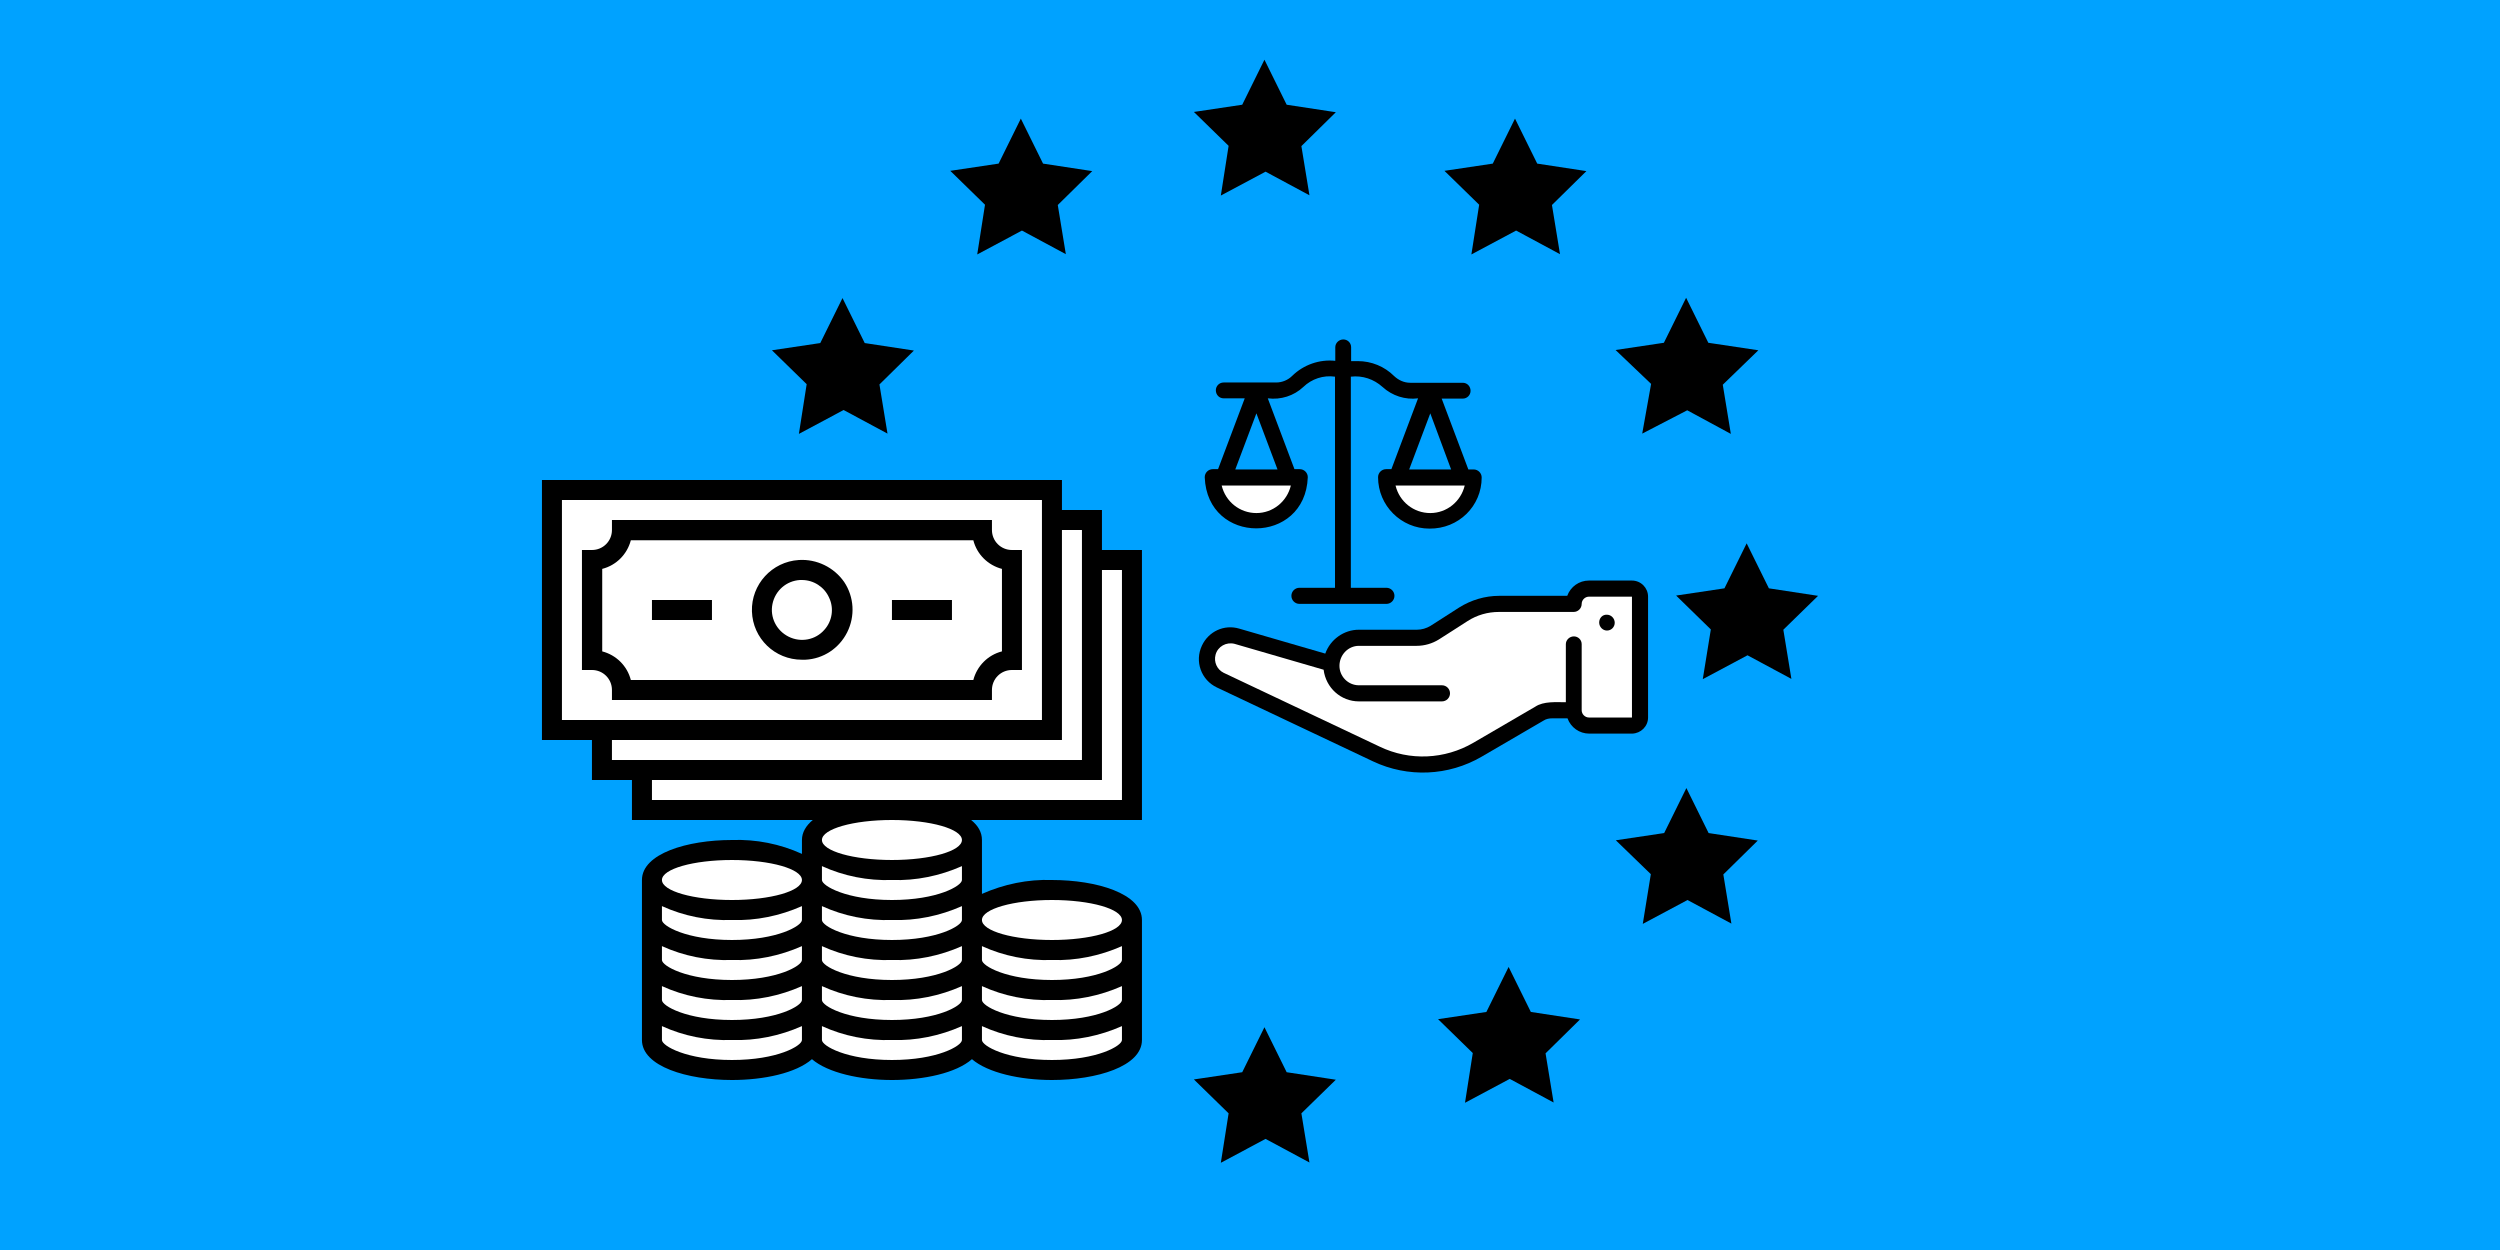 <svg width="900" height="450" viewBox="0 0 900 450" fill="none" xmlns="http://www.w3.org/2000/svg">
<rect x="0" y="0" width="900" height="450" fill="#333333" stroke="none"/>
<g clip-path="url(#clip0_1066_60294)">
<path d="M900 0H0V450H900V0Z" fill="#00A2FF"/>
<path d="M442.3 400.8L429.8 388.6L447.2 386L455.2 369.8L463.2 386L480.9 388.7L468.5 400.8L471.4 418.5L455.6 410L439.5 418.6L442.3 400.8ZM530.2 379.1L517.7 366.9L535.1 364.3L543.1 348.1L551.1 364.3L568.8 367L556.4 379.2L559.3 396.9L543.5 388.4L527.4 397L530.2 379.1ZM594.3 314.7L581.7 302.5L599.1 299.9L607.1 283.7L615.1 299.9L632.8 302.6L620.4 314.8L623.3 332.5L607.5 324L591.4 332.6L594.3 314.7ZM615.9 226.6L603.4 214.4L620.8 211.8L628.8 195.6L636.8 211.8L654.5 214.5L642 226.7L644.9 244.4L629.1 235.9L613 244.5L615.9 226.6ZM267 226.6L254.5 214.4L271.9 211.8L279.9 195.6L287.9 211.8L305.6 214.5L293.2 226.7L296.1 244.4L280.3 235.9L264 244.5L267 226.6ZM607.4 147.7L591.2 156.1L594.4 138.2L581.6 126L599 123.4L607 107.2L615 123.4L633 126.1L620.2 138.5L623.1 156.2L607.4 147.7ZM290.4 138.3L277.9 126.1L295.3 123.5L303.3 107.3L311.3 123.5L329 126.2L316.6 138.4L319.5 156.1L303.7 147.6L287.6 156.2L290.4 138.3ZM532.5 73.7L520 61.5L537.4 58.9L545.4 42.7L553.4 58.9L571.1 61.6L558.7 73.8L561.6 91.5L545.8 83L529.7 91.6L532.5 73.7ZM354.6 73.7L342.1 61.5L359.5 58.9L367.5 42.7L375.5 58.9L393.2 61.6L380.8 73.8L383.7 91.5L367.9 83L351.8 91.6L354.6 73.7ZM442.3 52.5L429.8 40.3L447.2 37.7L455.2 21.5L463.2 37.7L480.9 40.4L468.5 52.6L471.4 70.3L455.6 61.8L439.5 70.4L442.3 52.5Z" fill="black"/>
<path d="M411.102 198.001H396.702V183.601H382.302V172.801H195.102V266.401H213.102V280.801H227.502V295.201H292.602C290.202 297.201 288.702 299.601 288.702 302.401V307.401C280.802 303.801 272.202 302.101 263.502 302.401C247.402 302.401 231.102 307.301 231.102 316.801V374.401C231.102 383.901 247.402 388.801 263.502 388.801C275.002 388.801 286.602 386.301 292.302 381.301C298.002 386.201 309.602 388.801 321.102 388.801C332.602 388.801 344.202 386.301 349.902 381.301C355.602 386.201 367.202 388.801 378.702 388.801C394.802 388.801 411.102 383.901 411.102 374.401V331.201C411.102 321.701 394.802 316.801 378.702 316.801C370.002 316.501 361.402 318.301 353.502 321.801V302.401C353.502 299.601 352.102 297.201 349.602 295.201H411.102V198.001Z" fill="black"/>
<path d="M295.898 355C303.798 358.6 312.398 360.3 321.098 360C329.798 360.3 338.398 358.5 346.298 355V360C346.298 362.1 337.498 367.2 321.098 367.2C304.698 367.2 295.898 362.1 295.898 360V355Z" fill="white"/>
<path d="M321.098 352.802C304.698 352.802 295.898 347.702 295.898 345.602V340.602C303.798 344.202 312.398 345.902 321.098 345.602C329.798 345.902 338.398 344.102 346.298 340.602V345.602C346.298 347.702 337.498 352.802 321.098 352.802Z" fill="white"/>
<path d="M321.098 338.399C304.698 338.399 295.898 333.299 295.898 331.199V326.199C303.798 329.799 312.398 331.499 321.098 331.199C329.798 331.499 338.398 329.699 346.298 326.199V331.199C346.298 333.299 337.498 338.399 321.098 338.399Z" fill="white"/>
<path d="M321.098 324.001C304.698 324.001 295.898 318.901 295.898 316.801V311.801C303.798 315.401 312.398 317.101 321.098 316.801C329.798 317.101 338.398 315.301 346.298 311.801V316.801C346.298 318.901 337.498 324.001 321.098 324.001Z" fill="white"/>
<path d="M321.098 309.599C335.016 309.599 346.298 306.376 346.298 302.399C346.298 298.423 335.016 295.199 321.098 295.199C307.181 295.199 295.898 298.423 295.898 302.399C295.898 306.376 307.181 309.599 321.098 309.599Z" fill="white"/>
<path d="M263.497 324.002C277.414 324.002 288.697 320.778 288.697 316.802C288.697 312.825 277.414 309.602 263.497 309.602C249.579 309.602 238.297 312.825 238.297 316.802C238.297 320.778 249.579 324.002 263.497 324.002Z" fill="white"/>
<path d="M238.297 326.199C246.197 329.799 254.797 331.499 263.497 331.199C272.197 331.499 280.797 329.699 288.697 326.199V331.199C288.697 333.299 279.897 338.399 263.497 338.399C247.097 338.399 238.297 333.299 238.297 331.199V326.199Z" fill="white"/>
<path d="M238.297 340.602C246.197 344.202 254.797 345.902 263.497 345.602C272.197 345.902 280.797 344.102 288.697 340.602V345.602C288.697 347.702 279.897 352.802 263.497 352.802C247.097 352.802 238.297 347.702 238.297 345.602V340.602Z" fill="white"/>
<path d="M238.297 355C246.197 358.6 254.797 360.3 263.497 360C272.197 360.3 280.797 358.5 288.697 355V360C288.697 362.1 279.897 367.2 263.497 367.2C247.097 367.2 238.297 362.1 238.297 360V355Z" fill="white"/>
<path d="M263.497 381.598C247.097 381.598 238.297 376.498 238.297 374.398V369.398C246.197 372.998 254.797 374.698 263.497 374.398C272.197 374.698 280.797 372.898 288.697 369.398V374.398C288.697 376.498 279.897 381.598 263.497 381.598Z" fill="white"/>
<path d="M321.098 381.598C304.698 381.598 295.898 376.498 295.898 374.398V369.398C303.798 372.998 312.398 374.698 321.098 374.398C329.798 374.698 338.398 372.898 346.298 369.398V374.398C346.298 376.498 337.498 381.598 321.098 381.598Z" fill="white"/>
<path d="M378.7 381.598C362.3 381.598 353.5 376.498 353.5 374.398V369.398C361.4 372.998 370 374.698 378.7 374.398C387.4 374.698 396 372.898 403.9 369.398V374.398C403.9 376.498 395.1 381.598 378.7 381.598Z" fill="white"/>
<path d="M378.7 367.2C362.3 367.2 353.5 362.1 353.5 360V355C361.4 358.6 370 360.3 378.7 360C387.4 360.3 396 358.5 403.9 355V360C403.9 362.1 395.1 367.2 378.7 367.2Z" fill="white"/>
<path d="M378.7 352.802C362.3 352.802 353.5 347.702 353.5 345.602V340.602C361.4 344.202 370 345.902 378.7 345.602C387.4 345.902 396 344.102 403.9 340.602V345.602C403.9 347.702 395.1 352.802 378.7 352.802Z" fill="white"/>
<path d="M378.7 338.4C392.618 338.4 403.9 335.176 403.9 331.2C403.9 327.224 392.618 324 378.7 324C364.782 324 353.5 327.224 353.5 331.2C353.5 335.176 364.782 338.4 378.7 338.4Z" fill="white"/>
<path d="M403.903 287.999H321.103C320.303 287.999 319.603 287.999 318.803 287.999H318.903H234.703V280.799H396.703V205.199H403.903V287.999Z" fill="white"/>
<path d="M375.097 180H202.297V259.2H375.097V180Z" fill="white"/>
<path d="M389.497 273.601H220.297V266.401H382.297V190.801H389.497V273.601Z" fill="white"/>
<path d="M357.1 190.799V187.199H220.3V190.799C220.3 194.799 217.1 197.999 213.1 197.999H209.5V241.199H213.1C217.1 241.199 220.3 244.399 220.3 248.399V251.999H357.1V248.399C357.1 244.399 360.3 241.199 364.3 241.199H367.9V197.999H364.3C360.3 197.999 357.1 194.799 357.1 190.799ZM360.7 234.499C355.6 235.799 351.7 239.799 350.4 244.799H227.1C225.8 239.699 221.8 235.799 216.8 234.499V204.799C221.9 203.499 225.8 199.499 227.1 194.499H350.4C351.7 199.599 355.7 203.499 360.7 204.799V234.499Z" fill="black"/>
<path d="M287.596 201.602C277.896 202.202 270.396 210.402 270.696 220.102C270.996 229.802 278.896 237.502 288.696 237.502C289.096 237.502 289.496 237.502 289.896 237.502C296.396 237.202 302.096 233.402 304.996 227.602C307.896 221.802 307.496 214.902 303.896 209.502C300.196 204.202 293.996 201.202 287.596 201.602ZM296.796 226.702C293.596 230.402 288.296 231.402 283.896 229.202C279.496 227.002 277.096 222.202 278.096 217.402C279.096 212.602 283.096 209.102 287.996 208.802C288.196 208.802 288.496 208.802 288.696 208.802C292.896 208.802 296.796 211.302 298.496 215.202C300.296 219.002 299.596 223.602 296.796 226.702Z" fill="black"/>
<path d="M321.102 216H342.702V223.2H321.102V216Z" fill="black"/>
<path d="M234.703 216H256.303V223.2H234.703V216Z" fill="black"/>
<path d="M593.302 258.3V214.8C593.302 211.6 590.702 209 587.502 209H572.002C568.502 209 565.402 211.2 564.202 214.5H539.702C534.602 214.5 529.602 216 525.302 218.7L515.002 225.3C513.502 226.2 511.802 226.7 510.102 226.7H489.202C483.802 226.7 478.902 230.2 477.102 235.3L446.102 226.3C440.702 224.7 435.102 227.3 432.702 232.4C430.002 238.1 432.402 244.8 438.102 247.5L494.302 274.1C506.802 280 521.402 279.4 533.402 272.4L555.702 259.4C556.602 258.8 557.702 258.6 558.802 258.6H564.302C565.502 261.9 568.602 264.1 572.102 264.1H587.602C590.702 264 593.302 261.5 593.302 258.3Z" fill="black"/>
<path d="M587.504 258.301H572.004C570.604 258.301 569.404 257.101 569.404 255.701V231.901C569.404 230.301 568.104 229.101 566.604 229.101C565.004 229.101 563.704 230.401 563.704 231.901V252.801C560.204 252.801 555.704 252.401 552.704 254.401L530.404 267.401C520.104 273.401 507.504 274.001 496.704 268.801L440.504 242.201C438.104 241.001 436.904 238.301 437.604 235.701C438.404 232.701 441.504 231.001 444.504 231.801L476.504 241.101C477.304 247.601 482.704 252.501 489.204 252.501H519.104C520.704 252.501 522.004 251.201 522.004 249.601C522.004 248.001 520.704 246.701 519.104 246.701H489.204C485.304 246.701 482.204 243.501 482.204 239.701C482.204 235.801 485.304 232.501 489.204 232.501H510.004C512.804 232.501 515.604 231.701 518.004 230.201L528.304 223.601C531.704 221.401 535.604 220.301 539.604 220.301H566.504C568.104 220.301 569.404 219.001 569.404 217.401C569.404 216.001 570.604 214.801 572.004 214.801H587.504V258.301Z" fill="white"/>
<path d="M575.703 224.098C575.703 225.698 577.003 226.998 578.503 226.998C580.103 226.998 581.303 225.698 581.303 224.198C581.303 222.598 580.003 221.298 578.503 221.298C576.903 221.198 575.703 222.498 575.703 224.098Z" fill="black"/>
<path d="M533.403 171.899C533.403 170.299 532.103 168.999 530.503 168.999H528.603L519.003 143.499H526.603C528.203 143.499 529.403 142.199 529.403 140.699C529.403 139.099 528.203 137.799 526.603 137.799H507.703C505.503 137.799 503.503 136.899 501.903 135.399C498.403 131.899 493.703 129.999 488.803 129.999H486.403V124.999C486.403 123.399 485.103 122.199 483.603 122.199C482.003 122.199 480.703 123.499 480.703 124.999V129.899C475.003 129.299 469.303 131.299 465.203 135.299C463.703 136.799 461.603 137.699 459.403 137.699H440.503C438.903 137.699 437.703 138.999 437.703 140.499C437.703 142.099 438.903 143.399 440.503 143.399H448.103L438.503 168.899H436.603C435.003 168.899 433.703 170.199 433.703 171.799C434.603 196.399 469.903 196.299 470.803 171.799C470.803 170.199 469.503 168.899 467.903 168.899H466.003L456.403 143.399C461.103 143.999 465.803 142.499 469.203 139.299C472.203 136.399 476.403 134.999 480.603 135.599V211.599H467.803C466.203 211.599 464.903 212.899 464.903 214.499C464.903 216.099 466.203 217.399 467.803 217.399H499.103C500.703 217.399 502.003 216.099 502.003 214.499C502.003 212.899 500.703 211.599 499.103 211.599H486.303V135.599C490.503 135.099 494.603 136.499 497.703 139.299C501.203 142.499 505.903 143.999 510.503 143.399L500.903 168.899H499.003C497.403 168.899 496.103 170.199 496.103 171.799C496.103 181.999 504.403 190.299 514.603 190.299C525.103 190.399 533.403 182.199 533.403 171.899ZM444.703 168.999L452.303 148.799L459.903 168.999H444.703ZM522.403 168.999H507.303L514.903 148.799L522.403 168.999Z" fill="black"/>
<path d="M439.805 174.801H440.505H464.705C463.305 180.601 458.205 184.701 452.305 184.701C446.305 184.701 441.205 180.601 439.805 174.801Z" fill="white"/>
<path d="M502.398 174.801H503.098H526.598H527.298C525.898 180.601 520.798 184.701 514.898 184.701C508.898 184.701 503.798 180.601 502.398 174.801Z" fill="white"/>
</g>
<defs>
<clipPath id="clip0_1066_60294">
<rect width="900" height="450" fill="white"/>
</clipPath>
</defs>
</svg>
